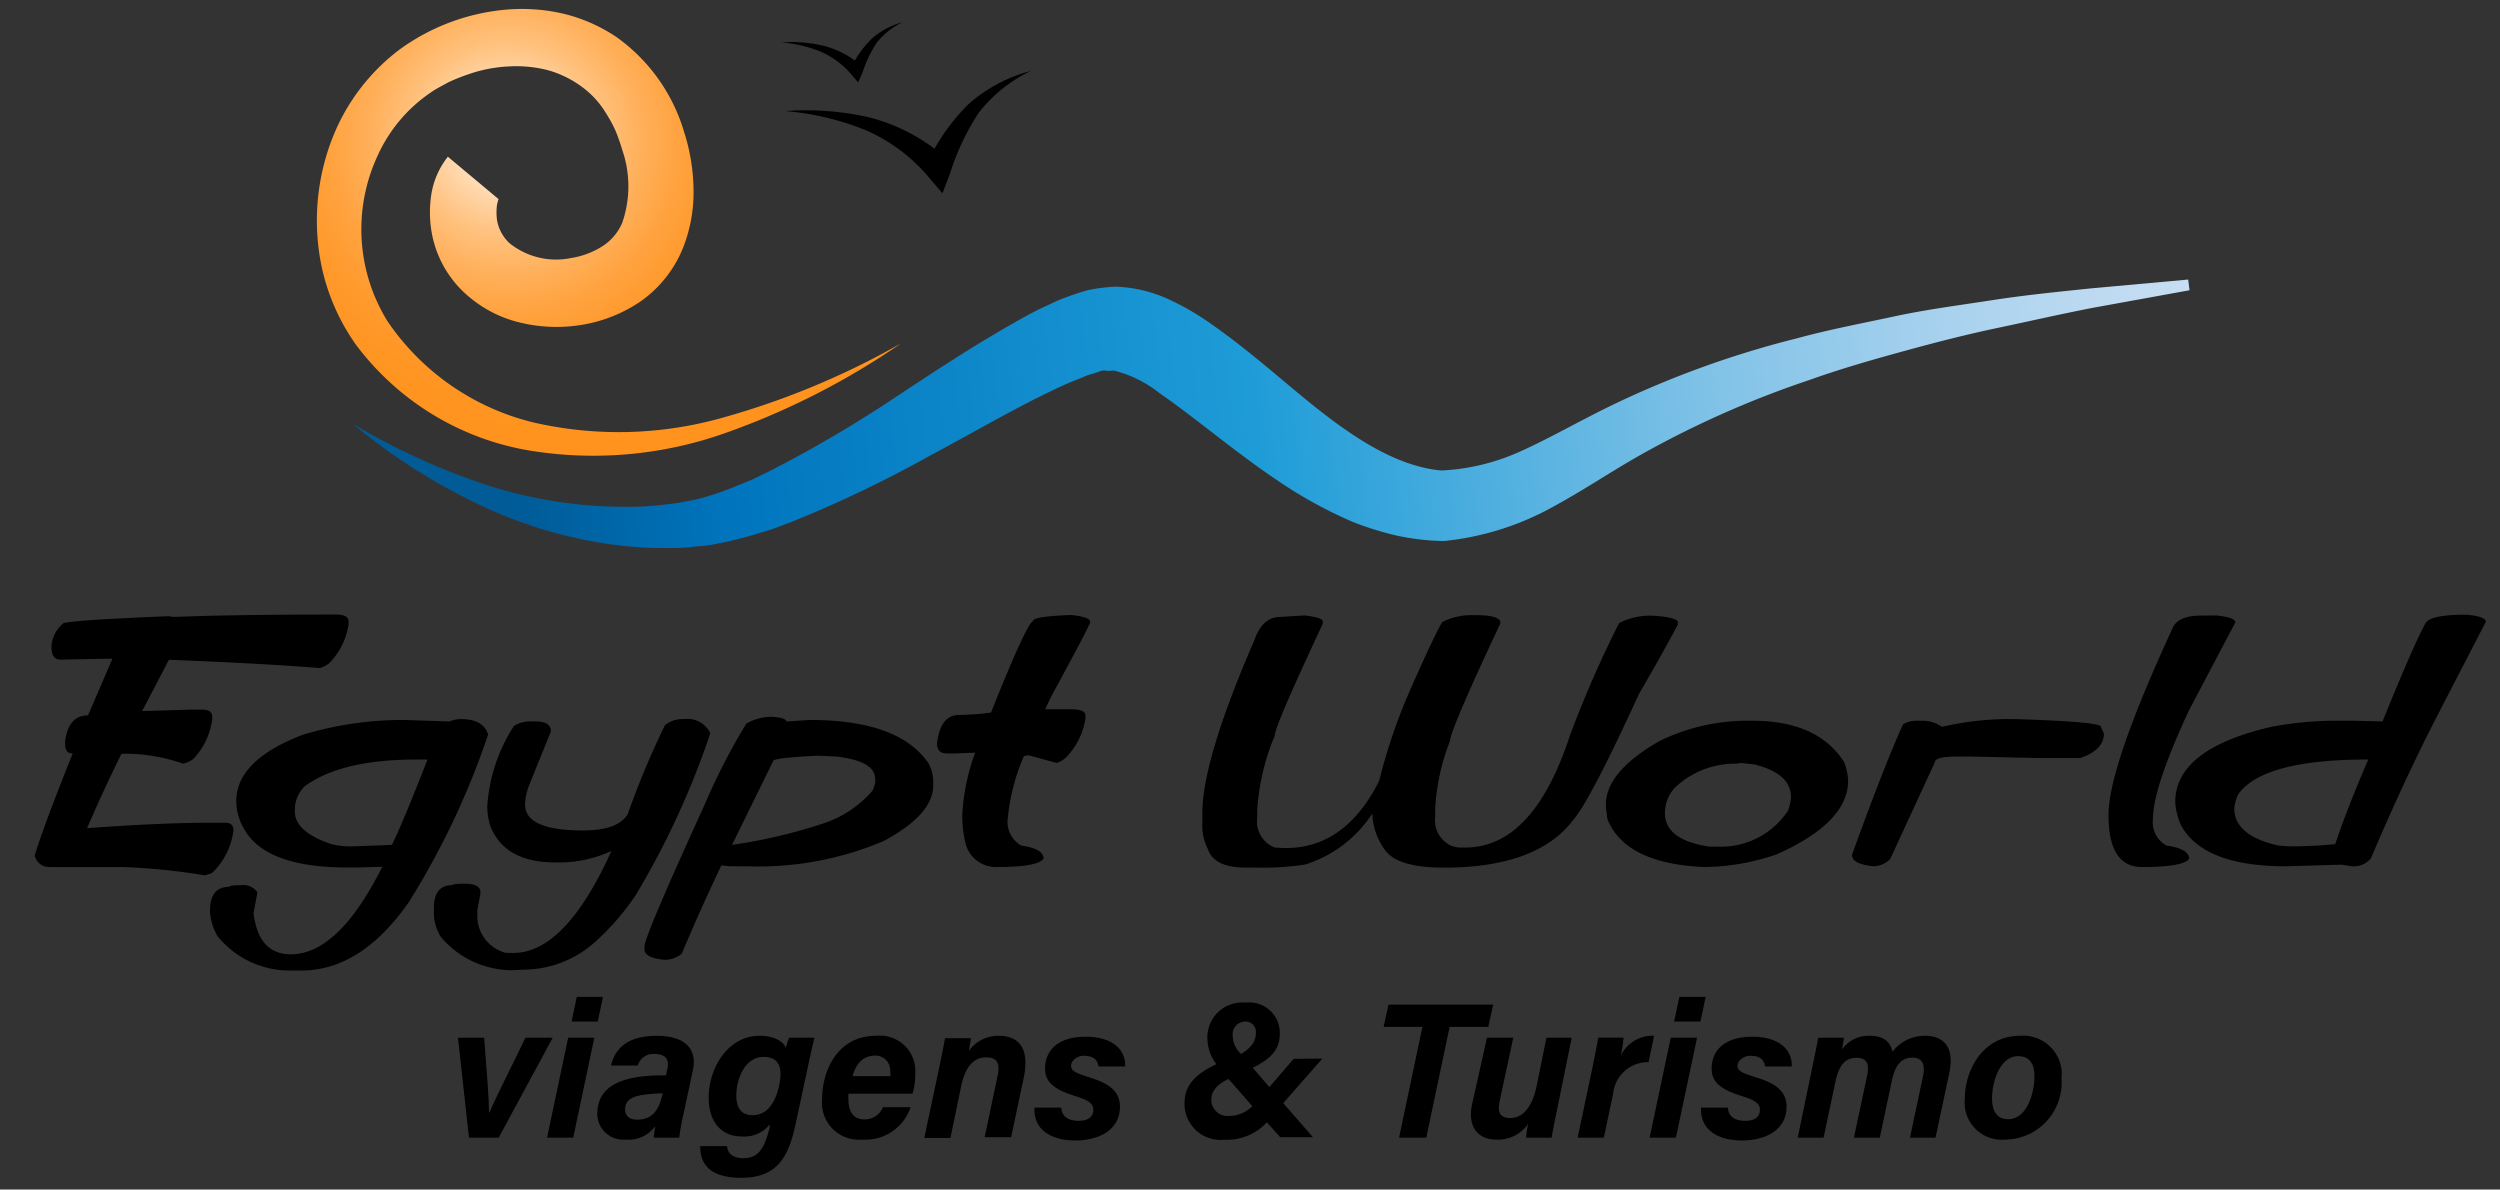 <svg id="Layer_1" data-name="Layer 1" xmlns="http://www.w3.org/2000/svg" xmlns:xlink="http://www.w3.org/1999/xlink" viewBox="0 0 168.13 80"><rect x="0" y="0" width="168.13" height="80" fill="#333333" stroke="none"/><defs><style>.cls-1{fill:url(#Summer);}.cls-2{fill:url(#Sky);}</style><radialGradient id="Summer" cx="34.02" cy="9.36" r="19.75" gradientUnits="userSpaceOnUse"><stop offset="0" stop-color="#fff"/><stop offset="0.09" stop-color="#ffedd8"/><stop offset="0.21" stop-color="#ffd5a7"/><stop offset="0.33" stop-color="#ffc17d"/><stop offset="0.46" stop-color="#ffb05b"/><stop offset="0.59" stop-color="#ffa340"/><stop offset="0.72" stop-color="#ff9a2d"/><stop offset="0.86" stop-color="#ff9522"/><stop offset="1" stop-color="#ff931e"/></radialGradient><linearGradient id="Sky" x1="151.46" y1="20.8" x2="33.54" y2="33.45" gradientUnits="userSpaceOnUse"><stop offset="0" stop-color="#cce0f4"/><stop offset="0.06" stop-color="#c3dcf2"/><stop offset="0.17" stop-color="#a9d2ee"/><stop offset="0.31" stop-color="#80c2e7"/><stop offset="0.46" stop-color="#47acde"/><stop offset="0.57" stop-color="#1e9cd7"/><stop offset="0.87" stop-color="#0075be"/><stop offset="0.99" stop-color="#005b97"/></linearGradient></defs><path d="M15.7,55.85c0-.35-.18-.52-.56-.52h-1q-3.28,0-8.19.36H5.86c.75-1.75,1.52-3.4,2.31-5h.15a11.83,11.83,0,0,1,4,.67,1.94,1.94,0,0,0,.67-.31,4.77,4.77,0,0,0,1.28-2.66v-.21c0-.31-.24-.46-.72-.46H13l-3.43.1V47.8l1.79-3.43q6.51.26,10.15.56a2,2,0,0,0,.61-.31A4.68,4.68,0,0,0,23.44,42v-.21c0-.3-.27-.46-.82-.46h-.25q-6.6,0-10.72.16l-.3-.05q-7.12.29-7.13.51a2.2,2.2,0,0,0-.76,1.54c0,.58.2.87.61.87l3.08-.06h.41L5.92,48.11c-.88,0-1.39.58-1.54,1.74v.21c0,.41.17.61.51.61-1.26,3.15-2.12,5.44-2.56,6.87a1,1,0,0,0,1,.77H6l2.25,0a43.49,43.49,0,0,1,5.54.56l.46-.15A4.78,4.78,0,0,0,15.7,55.85Z"/><path d="M31,48.36a1.88,1.88,0,0,0-.76.16l-3.08-.1a23.07,23.07,0,0,0-6.81,1c-3,1.15-4.46,2.64-4.46,4.46a3.71,3.71,0,0,0,.51,1.84q1.44,2.63,7,2.62h.67l1.64-.05q-2.94,5.88-6.15,5.89c-1.45,0-2.28-.92-2.51-2.77l.25-1.33V60a1.12,1.12,0,0,0-1.07-.47h-.06c-.51,0-.76.05-.76.11-.86,0-1.29.54-1.29,1.64a3.66,3.66,0,0,0,.52,1.69,6.21,6.21,0,0,0,4.81,2.3h.82c2.67,0,5.08-1.53,7.23-4.61a53.11,53.11,0,0,0,5.33-11.27C32.59,48.69,32,48.36,31,48.36Zm-4.61,8.46-2.71.1h-.16a5.05,5.05,0,0,1-1.23-.15c-1.64-.55-2.46-1.28-2.46-2.2v-.26a2.21,2.21,0,0,1,.67-1.44q2.45-1.78,7.43-1.79h.82Q27.13,55.24,26.36,56.82Z"/><path d="M35.23,65.21a7.21,7.21,0,0,0,4.71-1.79,16.86,16.86,0,0,0,2.82-3.23,55.55,55.55,0,0,0,5-10.85v-.05A1.71,1.71,0,0,0,46,48.36a1.87,1.87,0,0,0-1.28.41,57,57,0,0,0-2.51,6c-.45.72-1.45,1.08-3,1.08q-3.9,0-3.9-1.74a4.1,4.1,0,0,1,.31-1.39l1.43-3.53c0-.45-.34-.67-1-.67h-.26a2,2,0,0,0-1.23.31,11.27,11.27,0,0,0-1.79,5.38,4.46,4.46,0,0,0,.2,1.33c.64,1.64,2.1,2.46,4.36,2.46h.2a8.31,8.31,0,0,0,3.59-.77q-3.1,6.86-6.61,6.86L34,64.08a2.57,2.57,0,0,1-1.9-2.51v-.36l.21-1.12V60q0-.57-1.08-.57h-.05c-.51,0-.77.05-.77.1-.82,0-1.23.52-1.23,1.54v.36A3.07,3.07,0,0,0,29.64,63a6.28,6.28,0,0,0,4.82,2.25Z"/><path d="M62.76,52.46a2.72,2.72,0,0,0-.31-1.12q-2-2.93-8-2.92h0l-1.54.1c-.07-.17-.38-.27-.92-.31a3.3,3.3,0,0,0-1.8.46,42.11,42.11,0,0,0-2.82,5.49Q43.33,63,43.34,63.67v.16q0,.6,1.38.72a1.83,1.83,0,0,0,1.13-.41q1.23-2.93,2.66-5.94l.62.06h1.13a21.57,21.57,0,0,0,9.17-1.7q3.33-1.79,3.33-3.74Zm-3.89.16-.16.51a7.37,7.37,0,0,1-3.38,2.26,35.36,35.36,0,0,1-6.1,1.43h0L52,51.18c0-.14,1-.26,3-.36l1.28.06c1.71.21,2.57.7,2.57,1.48Z"/><path d="M63.68,50.67h.57l1.33-.05h0a14.4,14.4,0,0,0-.87,4.25,8.54,8.54,0,0,0,.2,1.75A2.11,2.11,0,0,0,67,58.31q2.82,0,3.18-.57c0-.44-.49-.73-1.49-.87A1.82,1.82,0,0,1,67.78,55a13.64,13.64,0,0,1,1.08-4.15l.31-.06,1.89.52a1.59,1.59,0,0,0,.62-.36A4.76,4.76,0,0,0,73,48.31l0-.2c0-.27-.33-.41-1-.41H70.29l.41-.87q2.63-4.83,2.62-5v0c0-.23-.43-.38-1.28-.47-1.71.06-2.57.2-2.57.41q-.45.2-2.82,6.15a17.27,17.27,0,0,1-2.15.16c-.83,0-1.33.63-1.48,1.89Q63,50.67,63.68,50.67Z"/><path d="M112.84,42v-.15c0-.18-.41-.32-1.23-.41h-.1a4.53,4.53,0,0,0-2.62.46,75.11,75.11,0,0,0-3.28,7.48Q103.14,57,98.54,57h-.31a1.71,1.71,0,0,1-.71-.16,1.87,1.87,0,0,1-1-1.89v-.57a14.55,14.55,0,0,1,1-4.56c0-.45,1.12-3.08,3.38-7.89v-.15c-.14-.28-.68-.41-1.64-.41H99a4.28,4.28,0,0,0-2,.46c-.36.58-1.14,2.23-2.35,5a38,38,0,0,0-1.9,5.69c-1.51,3-3.6,4.51-6.25,4.51h-.21L85.73,57A1.88,1.88,0,0,1,84.55,55v-.52a15.37,15.37,0,0,1,1.18-5q0-.65,3.23-7.53v-.15c0-.18-.41-.32-1.23-.41l-1.64.1c-.79,0-1.38.53-1.74,1.59q-3.5,8.05-3.49,11.63v.67a3.42,3.42,0,0,0,.36,1.69c.27.85,1.12,1.28,2.56,1.28h1a18.36,18.36,0,0,0,3-.21,8.37,8.37,0,0,0,4.51-3.43,4.41,4.41,0,0,0,.82,2.41q.82,1.23,4,1.23c4.19,0,7.1-1.08,8.71-3.23q1.11-1.27,4.41-8.46C112,43.62,112.84,42,112.84,42Z"/><path d="M108,54.1v.21l.1.77q1.2,3,6.51,3.23a15.3,15.3,0,0,0,4.92-.87q4.75-2.14,4.76-4.92a4,4,0,0,0-.25-1.23q-1.76-2.82-6.2-2.82h-.41a13.44,13.44,0,0,0-5.85,1.38Q108,51.91,108,54.1ZM112.61,53a5.85,5.85,0,0,1,4-1.64h.2l.26-.05.92.1c1.64.41,2.46,1.14,2.46,2.2a3.21,3.21,0,0,1-.21.92,5.41,5.41,0,0,1-4.71,2.41h-.56q-3-.45-3-2.25A2.54,2.54,0,0,1,112.61,53Z"/><path d="M135.52,48.36a20.38,20.38,0,0,0-4.92.52,2.31,2.31,0,0,0-1.39-.41h-.36a1.65,1.65,0,0,0-.87.25q-1.28,2.82-3.43,8.77v0c0,.42.49.68,1.49.77a1.7,1.7,0,0,0,1.07-.47l3-6.5c0-.28.5-.41,1.49-.41h.67l.2,0h.05l0,0,4.56.1.62,0,.61,0h1.59c1.06-.36,1.59-.91,1.59-1.64l-.2-.46Q141.31,48.54,135.52,48.36Z"/><path d="M145.71,56.87a1.78,1.78,0,0,1-.92-1.79c0-1.39.8-3.81,2.41-7.28l3.13-5.94v0c0-.23-.43-.38-1.29-.47L148,41.4c-1,0-1.68.29-1.9.87q-4.31,9.34-4.3,12.55c0,2.32.75,3.49,2.25,3.49q2.82,0,3.18-.57C147.2,57.3,146.7,57,145.71,56.87Z"/><path d="M165.82,41.34c-1.5,0-2.39.17-2.67.52q-.78,1.38-2.92,6.66l-1.9-.05h-1.18a23.48,23.48,0,0,0-4.4.41q-6.47,1.5-6.46,5.07v0a4.32,4.32,0,0,0,.41,1.59q1.52,2.71,7,2.72l3.79-.11.67.11a1.52,1.52,0,0,0,1.28-.52q2.29-5.38,4.51-9.68l3.23-6.25C167.15,41.57,166.7,41.4,165.82,41.34Zm-8.77,15.43c-1,.1-2.06.15-3.07.15h0l-.72-.05c-2-.44-3-1.28-3-2.51a2.94,2.94,0,0,1,.25-.92c1.09-1.57,4-2.36,8.66-2.36h.1C158.25,53.44,157.53,55.33,157.05,56.77Z"/><path d="M35.34,69.79c-1.32,2.68-2,4.07-2.45,5.07h0c0-.85-.11-2.26-.33-5.07H30.8l.74,6.72h2l3.63-6.72Z"/><polygon points="38.79 67.04 38.44 68.7 40.2 68.7 40.55 67.04 38.79 67.04"/><polygon points="36.79 76.51 38.55 76.51 39.97 69.79 38.21 69.79 36.79 76.51"/><path d="M44.18,69.66c-2.08,0-2.83.93-3.09,2h1.8A1.08,1.08,0,0,1,44,70.88c1,0,1,.64.85,1.12l-.06.32c-.42,0-.94,0-1.5.06-1.48.17-3.12.66-3.12,2.53a1.74,1.74,0,0,0,1.88,1.73,2.2,2.2,0,0,0,2-.89c0,.22-.08.56-.09.76h1.72a15.27,15.27,0,0,1,.3-1.65l.59-2.76C47,70.34,45.81,69.66,44.18,69.66Zm.37,3.94c-.17.71-.47,1.7-1.69,1.7-.57,0-.82-.3-.82-.69,0-.57.39-.89,1.38-1a9.75,9.75,0,0,1,1.16-.08Z"/><path d="M52.85,70.46c-.18-.41-.74-.8-1.78-.8-2.13,0-3.41,2.19-3.41,4.16,0,1.55.78,2.61,2.23,2.61a2.2,2.2,0,0,0,1.87-.8l0,.2C51.4,77.26,51,77.89,50,77.89c-.81,0-1.08-.41-1.1-.81H47.09c0,.78.23,2.13,2.75,2.13s3.22-1.51,3.68-3.68l.87-4.06c.12-.56.26-1.18.38-1.68H53.08C53,69.93,52.91,70.26,52.85,70.46ZM52.4,73c-.27,1.23-.85,2-1.79,2-.74,0-1.09-.48-1.09-1.31,0-1.19.6-2.61,1.83-2.61S52.59,72.07,52.4,73Z"/><path d="M58.92,69.66c-2.67,0-3.63,2.45-3.63,4.22A2.49,2.49,0,0,0,58,76.64a3.2,3.2,0,0,0,3.24-2.18H59.38a1.31,1.31,0,0,1-1.26.82c-.79,0-1.06-.62-1.06-1.33a2.58,2.58,0,0,1,0-.4h4.31a4.45,4.45,0,0,0,.18-1.31A2.38,2.38,0,0,0,58.92,69.66Zm1,2.71H57.34c.23-.86.72-1.38,1.53-1.38a1,1,0,0,1,1,1.08A1.16,1.16,0,0,1,59.88,72.37Z"/><path d="M67.17,69.66a2.41,2.41,0,0,0-2,1c0-.17.11-.65.13-.84H63.55c-.09.57-.22,1.14-.33,1.71l-1.06,5h1.76L64.65,73c.27-1.24.81-1.89,1.67-1.89s.92.54.76,1.29l-.86,4.08H68l.86-4.06C69.25,70.46,68.49,69.66,67.17,69.66Z"/><path d="M72.88,71c.76,0,.94.36,1,.72h1.79c.05-1.07-.79-2-2.66-2s-2.73.93-2.73,2.14c0,.83.48,1.38,2.05,1.86.84.26,1.2.48,1.2.91s-.28.75-1,.75-1.12-.31-1.16-.89H69.57c-.08,1.4,1,2.21,2.75,2.21,1.59,0,3-.71,3-2.26,0-.93-.55-1.55-2.11-2-.83-.27-1.18-.4-1.18-.76S72.45,71,72.88,71Z"/><path d="M87,71.21l-1.63,1.9-1.12-1.3c1.36-.67,1.82-1.33,1.82-2.31a2.05,2.05,0,0,0-2.3-2.07,2.34,2.34,0,0,0-2.57,2.43,2.89,2.89,0,0,0,.61,1.71c-1.54.71-2.15,1.51-2.15,2.65a2.43,2.43,0,0,0,2.68,2.43,3.67,3.67,0,0,0,2.86-1.17l.9,1h2.2l-2-2.29,2.63-3ZM83.74,68.7a.7.7,0,0,1,.72.79c0,.55-.34,1-1,1.39a1.72,1.72,0,0,1-.56-1.24A.86.86,0,0,1,83.74,68.7Zm-1.08,6.35A1.1,1.1,0,0,1,81.46,74c0-.53.25-1,1.16-1.44l1.6,1.83A2.18,2.18,0,0,1,82.66,75.05Z"/><polygon points="100.42 67.56 93.38 67.56 93.05 69.06 95.66 69.06 94.09 76.51 95.92 76.51 97.49 69.06 100.09 69.06 100.42 67.56"/><path d="M103.33,73.09c-.32,1.49-1,2.1-1.76,2.1s-.86-.46-.71-1.16l.91-4.24H100l-1,4.48c-.32,1.53.4,2.37,1.64,2.37a2.44,2.44,0,0,0,2.13-1.06,7,7,0,0,0-.14.93h1.72c.09-.54.22-1.2.35-1.8l1-4.92H104Z"/><path d="M109,71a9.56,9.56,0,0,0,.19-1.22h-1.7c-.12.62-.25,1.33-.39,2l-1,4.73h1.76l.62-2.92a2.36,2.36,0,0,1,2.39-2.16l.37-1.77A2.36,2.36,0,0,0,109,71Z"/><polygon points="112.94 67.04 112.59 68.7 114.36 68.7 114.71 67.04 112.94 67.04"/><polygon points="110.94 76.51 112.71 76.51 114.13 69.79 112.36 69.79 110.94 76.51"/><path d="M117.71,71c.76,0,.94.36,1,.72h1.79c.05-1.07-.79-2-2.66-2s-2.73.93-2.73,2.14c0,.83.48,1.38,2.05,1.86.84.26,1.2.48,1.2.91s-.28.75-1,.75-1.12-.31-1.16-.89H114.4c-.08,1.4,1,2.21,2.75,2.21,1.59,0,3-.71,3-2.26,0-.93-.55-1.55-2.11-2-.83-.27-1.19-.4-1.19-.76S117.28,71,117.71,71Z"/><path d="M129.47,69.66a2.71,2.71,0,0,0-2.2,1.08c-.12-.65-.57-1.08-1.53-1.08a2.19,2.19,0,0,0-1.86.91c.05-.26.1-.62.13-.78h-1.73c-.11.61-.25,1.25-.38,1.89l-1,4.83h1.74l.78-3.69c.23-1.13.64-1.68,1.43-1.68s.85.54.72,1.19l-.89,4.18h1.74l.8-3.78c.21-1,.58-1.6,1.38-1.6s.86.62.73,1.23l-.88,4.15h1.72l.93-4.38C131.47,70.31,130.61,69.66,129.47,69.66Z"/><path d="M135.85,69.66c-2.56,0-3.71,2.4-3.71,4.2a2.5,2.5,0,0,0,2.73,2.78,3.83,3.83,0,0,0,3.77-4.1A2.59,2.59,0,0,0,135.85,69.66Zm-.8,5.61c-.68,0-1.08-.46-1.08-1.4,0-1.09.52-2.84,1.75-2.84.73,0,1.1.47,1.1,1.34C136.82,73.51,136.32,75.27,135.05,75.27Z"/><path class="cls-1" d="M33.53,13.39a2.53,2.53,0,0,0-.11.42,3.83,3.83,0,0,0,0,.95,2.75,2.75,0,0,0,.84,1.59,5,5,0,0,0,4.16,1,5.49,5.49,0,0,0,2.11-.8A3.53,3.53,0,0,0,41.84,15a7.48,7.48,0,0,0,0-4.94,12.16,12.16,0,0,0-.45-1.28,8.92,8.92,0,0,0-.62-1.14,6.08,6.08,0,0,0-1.69-1.84,7,7,0,0,0-2.27-1.09,8.59,8.59,0,0,0-2.64-.24,9.52,9.52,0,0,0-2.71.54,13,13,0,0,0-1.3.52c-.4.23-.81.42-1.19.69a10.21,10.21,0,0,0-3.57,4.24,11.75,11.75,0,0,0,.67,11.16A16.6,16.6,0,0,0,36,28.44a25.66,25.66,0,0,0,12.6-.35,53,53,0,0,0,12-5,50.31,50.31,0,0,1-11.73,6,26.56,26.56,0,0,1-13.32,1.2,18.36,18.36,0,0,1-11.65-7.16,14.19,14.19,0,0,1-2.51-6.75,15.22,15.22,0,0,1,1-7.18,13.71,13.71,0,0,1,4.51-5.89,14.29,14.29,0,0,1,7-2.65A12.4,12.4,0,0,1,37.8.9a11,11,0,0,1,3.67,1.6A12,12,0,0,1,46,8.85a13.2,13.2,0,0,1,.64,3.84,10.13,10.13,0,0,1-.75,4.09,8.1,8.1,0,0,1-2.78,3.47,9.85,9.85,0,0,1-3.94,1.59A10.43,10.43,0,0,1,35,21.7a8.29,8.29,0,0,1-3.89-2.13A7.25,7.25,0,0,1,29,15.44a7.84,7.84,0,0,1,0-2.32,5.43,5.43,0,0,1,1.12-2.58Z"/><path class="cls-2" d="M23.72,28.5a45.75,45.75,0,0,0,9.17,4.17,30.4,30.4,0,0,0,9.68,1.41c.8,0,1.6-.08,2.41-.18a9.56,9.56,0,0,0,1.15-.18,10.62,10.62,0,0,0,1.12-.24,21.66,21.66,0,0,0,2.22-.77l1.1-.45,1.09-.53a83.84,83.84,0,0,0,8.54-5C63,24.88,65.84,23,69,21.26c.4-.22.8-.43,1.24-.63s.84-.41,1.33-.59,1-.36,1.53-.51a11.06,11.06,0,0,1,1.94-.25,9.29,9.29,0,0,1,3.58.86,17.87,17.87,0,0,1,2.61,1.49c3.07,2.12,5.46,4.41,8,6.35s5.15,3.46,7.79,3.67h-.26a14.55,14.55,0,0,0,5.55-1.32c1.84-.83,3.8-1.95,5.83-2.95a64.87,64.87,0,0,1,12.72-4.63c2.16-.59,4.35-1,6.53-1.47s4.38-.75,6.57-1.09,4.4-.56,6.6-.79l6.6-.6.09.72-6.5,1.18c-2.16.42-4.3.91-6.44,1.36s-4.26,1-6.37,1.58-4.2,1.18-6.24,1.91A65.9,65.9,0,0,0,110,30.78c-1.86,1.07-3.65,2.28-5.75,3.41a19,19,0,0,1-7.1,2.19h-.26a16.1,16.1,0,0,1-3-.37A21,21,0,0,1,91,35.11a30.17,30.17,0,0,1-4.9-2.67c-3-2-5.63-4.28-8.12-6a8.08,8.08,0,0,0-3.07-1.52c-.15,0-.38.05-.58,0s-.6.16-.9.23-.68.26-1,.38-.7.28-1.06.45c-2.88,1.32-5.81,3.06-8.82,4.66a82.14,82.14,0,0,1-9.4,4.49l-1.25.47-1.3.39a25.15,25.15,0,0,1-2.66.63c-.45.1-.93.1-1.4.16a10.75,10.75,0,0,1-1.37.07,26.35,26.35,0,0,1-2.66-.08A29.93,29.93,0,0,1,32.36,34,39.86,39.86,0,0,1,23.72,28.5Z"/><path d="M65.14,7a13.56,13.56,0,0,0-2.29,3A12.61,12.61,0,0,0,58.49,7.9a19.23,19.23,0,0,0-5.69-.43,18.52,18.52,0,0,1,5.41,1.28,11.56,11.56,0,0,1,4.26,3.18L63.38,13l.51-1.32h0A16.21,16.21,0,0,1,65.81,7.6a9.74,9.74,0,0,1,3.52-2.83A10.18,10.18,0,0,0,65.14,7Z"/><path d="M57.25,5l.46.54L58,4.9h0a8.37,8.37,0,0,1,.94-2,5,5,0,0,1,1.74-1.4,5.06,5.06,0,0,0-2.06,1.11,6.88,6.88,0,0,0-1.13,1.46,6.12,6.12,0,0,0-2.14-1,9.47,9.47,0,0,0-2.8-.22,9.07,9.07,0,0,1,2.66.63A5.69,5.69,0,0,1,57.25,5Z"/></svg>